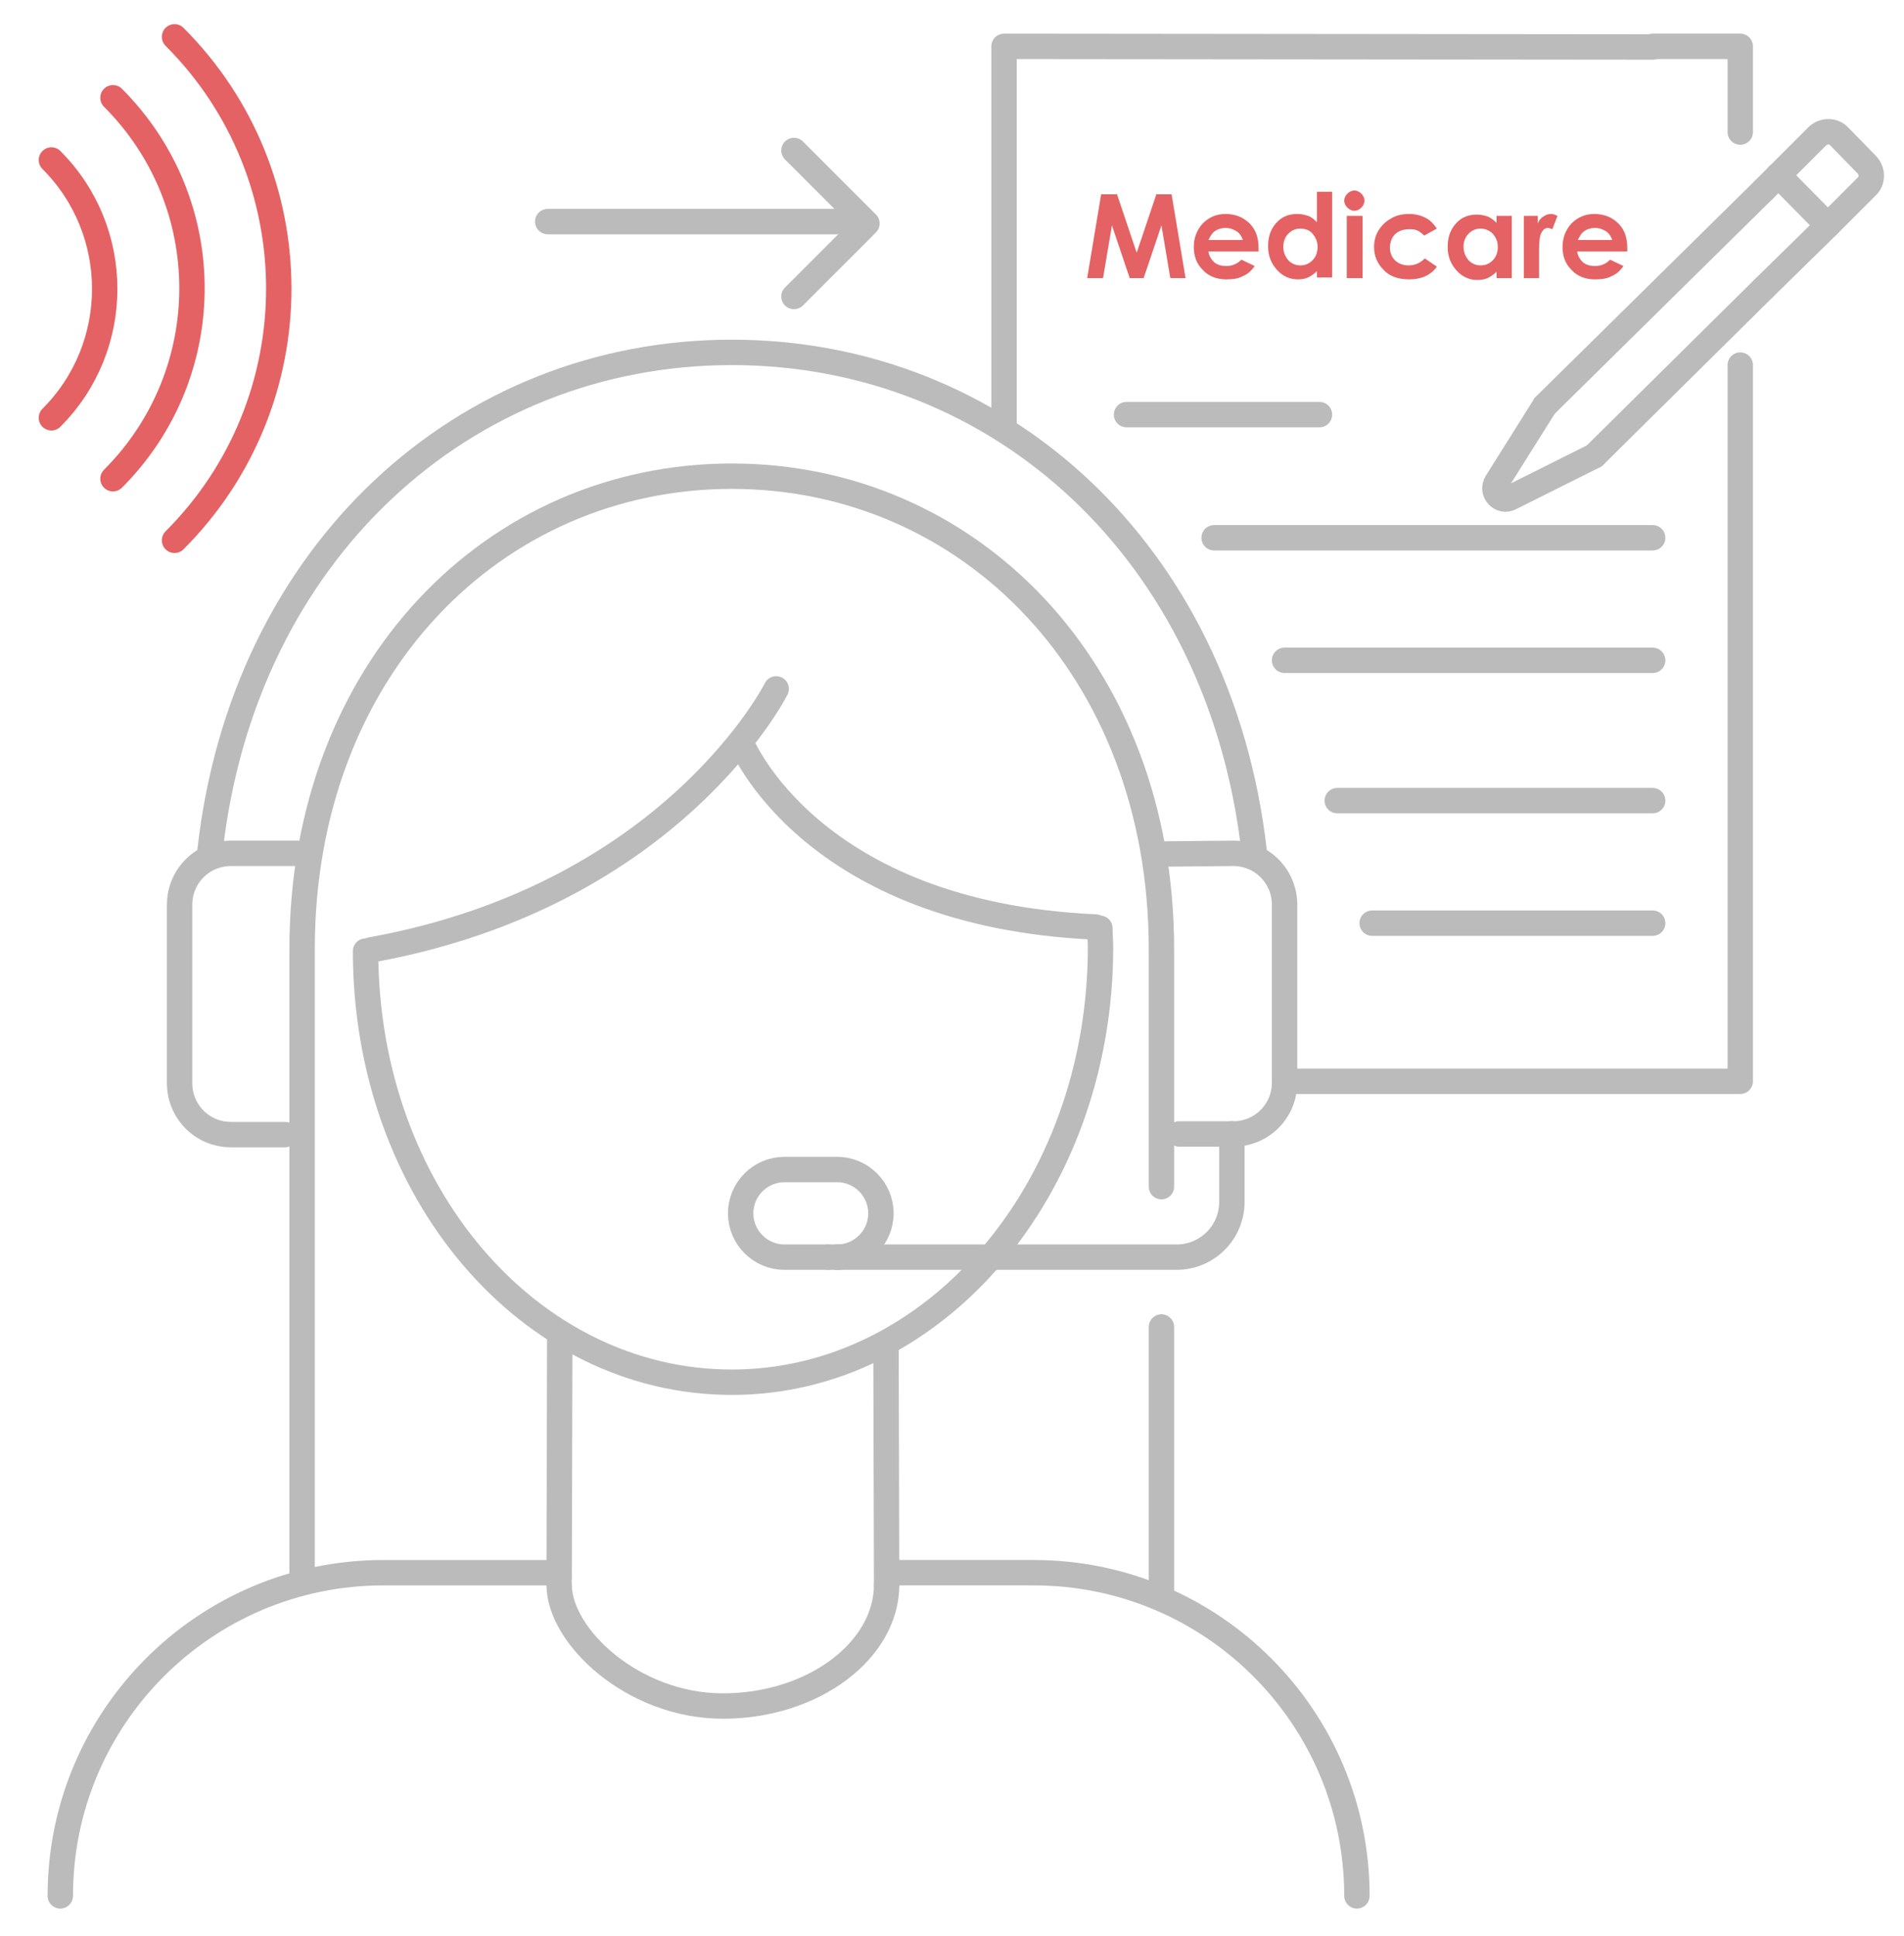 <?xml version="1.0" encoding="utf-8"?>
<!-- Generator: Adobe Illustrator 21.1.0, SVG Export Plug-In . SVG Version: 6.00 Build 0)  -->
<svg version="1.1" id="Layer_1" xmlns="http://www.w3.org/2000/svg" xmlns:xlink="http://www.w3.org/1999/xlink" x="0px" y="0px"
	 viewBox="0 0 300 304.9" style="enable-background:new 0 0 300 304.9;" xml:space="preserve">
<style type="text/css">
	.st0{fill:none;stroke:#E46264;stroke-width:4;stroke-linecap:round;stroke-linejoin:round;stroke-miterlimit:10;}
	.st1{fill:none;stroke:#BBBBBB;stroke-width:4;stroke-linecap:round;stroke-linejoin:round;stroke-miterlimit:10;}
	.st2{fill:#E46264;}
</style>
<g>
	<g>
		<path class="st0" d="M8.1,65.8c11.2-11.2,11.2-29.4,0-40.6"/>
		<path class="st0" d="M17.8,75.4c16.6-16.6,16.6-43.4,0-60"/>
		<path class="st0" d="M27.5,85.1c21.9-21.9,21.9-57.4,0-79.3"/>
		<polyline class="st1" points="158.2,66.7 158.2,7.3 260.4,7.4 		"/>
		<polyline class="st1" points="202.4,170.3 274.2,170.3 274.2,57.5 		"/>
		<polyline class="st1" points="260.4,7.3 274.2,7.3 274.2,20.8 		"/>
		<line class="st1" x1="277.9" y1="29.9" x2="243.4" y2="63.9"/>
		<line class="st1" x1="280.2" y1="27.6" x2="288" y2="35.5"/>
		<line class="st1" x1="280.2" y1="27.6" x2="277.9" y2="29.9"/>
		<line class="st1" x1="277.9" y1="45.4" x2="288" y2="35.5"/>
		<line class="st1" x1="251.2" y1="71.8" x2="277.9" y2="45.4"/>
		<path class="st1" d="M243.4,63.9L235.8,76c-0.9,1.5,0.7,3.2,2.2,2.4l13.2-6.6"/>
		<path class="st1" d="M288,35.5l6.1-6.1c1-0.9,1-2.5,0-3.5l-4.3-4.4c-0.9-1-2.5-1-3.5,0l-6.1,6.1"/>
		<line class="st1" x1="207.9" y1="65.3" x2="177.5" y2="65.3"/>
		<line class="st1" x1="260.4" y1="84.7" x2="191.3" y2="84.7"/>
		<line class="st1" x1="260.4" y1="104" x2="202.4" y2="104"/>
		<line class="st1" x1="260.4" y1="126.1" x2="210.7" y2="126.1"/>
		<line class="st1" x1="260.4" y1="145.4" x2="216.2" y2="145.4"/>
		<line class="st1" x1="183" y1="209" x2="183" y2="250.5"/>
		<path class="st1" d="M183,186.9v-37.4c0-44.1-30.3-74.5-67.7-74.5s-67.7,30.4-67.7,74.5v98.2"/>
		<path class="st1" d="M197.6,134c-5.4-47.1-40.1-78.5-82.3-78.5c-42.1,0-76.9,31.4-82.2,78.4"/>
		<path class="st1" d="M213.8,298.6c0-28.1-22.8-50.9-50.9-50.9h-21.3"/>
		<path class="st1" d="M88,247.7l-27.6,0c-28.1,0-50.9,22.8-50.9,50.9"/>
		<path class="st1" d="M173.3,146.2c0,1.1,0.1,1.9,0.1,3c0,19.1-6.6,36.4-17.3,48.8"/>
		<path class="st1" d="M57.6,149.8c0,37.8,25.7,67.9,57.7,67.9c15.9,0,30.3-7.5,40.8-19.7"/>
		<path class="st1" d="M122.3,108.5c0,0-16.3,32.5-63.8,41.1"/>
		<path class="st1" d="M116.8,117c0,0,10.8,27,55.8,29"/>
		<path class="st1" d="M46.9,134.4l-10.5,0c-4.5,0-8.1,3.6-8.1,8.1v28.1c0,4.5,3.6,8.1,8.1,8.1h8.5"/>
		<path class="st1" d="M183.8,134.5l10.5-0.1c4.5,0,8.1,3.6,8.1,8.1v27.9"/>
		<path class="st1" d="M202.4,170.3v0.2c0,4.5-3.6,8.1-8.1,8.1h-0.2"/>
		<line class="st1" x1="185.8" y1="178.6" x2="194.1" y2="178.6"/>
		<line class="st1" x1="88.2" y1="210.3" x2="88.1" y2="248.7"/>
		<line class="st1" x1="139.6" y1="211.9" x2="139.7" y2="249.5"/>
		<path class="st1" d="M139.7,249.6c0,10.3-11.5,19.1-25.8,19.1c-14.2,0-25.8-11-25.8-19.1"/>
		<path class="st1" d="M194.1,178.6v10.7c0,4.8-3.9,8.7-8.7,8.7h-29.3"/>
		<line class="st1" x1="156.1" y1="198" x2="131.9" y2="198"/>
		<path class="st1" d="M131.9,198c3.8,0,6.9-3.1,6.9-6.9c0-3.8-3.1-6.9-6.9-6.9h-8.3c-3.8,0-6.9,3.1-6.9,6.9c0,3.8,3.1,6.9,6.9,6.9
			h6.9"/>
		<line class="st1" x1="131.9" y1="198" x2="130.5" y2="198"/>
		<line class="st1" x1="133.3" y1="34.9" x2="86.3" y2="34.9"/>
		<polyline class="st1" points="125.1,46.7 136.6,35.2 125.1,23.7 		"/>
	</g>
	<path id="Medicare" class="st2" d="M173.5,30.6h2.5l3.1,9.2l3.1-9.2h2.4l2.2,13.2h-2.4l-1.4-8.3l-2.8,8.3h-2.2l-2.8-8.3l-1.4,8.3
		h-2.5L173.5,30.6z M198.3,39.6h-7.9c0.1,0.7,0.4,1.2,0.9,1.7c0.5,0.4,1.1,0.6,1.9,0.6c0.9,0,1.7-0.3,2.4-1l2.1,1
		c-0.5,0.7-1.1,1.3-1.9,1.6c-0.7,0.4-1.6,0.5-2.6,0.5c-1.5,0-2.8-0.5-3.7-1.5c-1-1-1.4-2.2-1.4-3.6c0-1.5,0.5-2.7,1.4-3.7
		c1-1,2.2-1.5,3.6-1.5c1.5,0,2.8,0.5,3.8,1.5c1,1,1.4,2.3,1.4,3.9L198.3,39.6z M195.8,37.7c-0.2-0.5-0.5-1-1-1.3
		c-0.5-0.3-1-0.5-1.7-0.5c-0.7,0-1.3,0.2-1.8,0.6c-0.3,0.2-0.6,0.7-0.9,1.3H195.8z M207.5,30.2h2.4v13.5h-2.4v-1
		c-0.5,0.5-1,0.8-1.4,1s-1,0.3-1.6,0.3c-1.3,0-2.4-0.5-3.3-1.5c-0.9-1-1.4-2.2-1.4-3.7c0-1.5,0.4-2.7,1.3-3.7c0.9-1,2-1.4,3.3-1.4
		c0.6,0,1.1,0.1,1.7,0.3s1,0.6,1.4,1V30.2z M204.9,36c-0.8,0-1.4,0.3-1.9,0.8c-0.5,0.5-0.8,1.2-0.8,2.1c0,0.8,0.3,1.5,0.8,2.1
		c0.5,0.5,1.1,0.8,1.9,0.8c0.8,0,1.4-0.3,1.9-0.8c0.5-0.5,0.8-1.2,0.8-2.1c0-0.9-0.3-1.5-0.8-2.1C206.4,36.3,205.7,36,204.9,36z
		 M213.4,30c0.4,0,0.8,0.2,1.1,0.5s0.5,0.7,0.5,1.1c0,0.4-0.2,0.8-0.5,1.1c-0.3,0.3-0.7,0.5-1.1,0.5c-0.4,0-0.8-0.2-1.1-0.5
		c-0.3-0.3-0.5-0.7-0.5-1.1c0-0.4,0.2-0.8,0.5-1.1S213,30,213.4,30z M212.2,34h2.5v9.8h-2.5V34z M226.4,36l-2,1.1
		c-0.4-0.4-0.8-0.7-1.1-0.8c-0.4-0.2-0.8-0.2-1.3-0.2c-0.9,0-1.7,0.3-2.2,0.8s-0.8,1.3-0.8,2.1c0,0.8,0.3,1.5,0.8,2
		c0.5,0.5,1.3,0.8,2.1,0.8c1.1,0,1.9-0.4,2.6-1.1l1.9,1.3c-1,1.4-2.5,2-4.4,2c-1.7,0-3.1-0.5-4-1.5c-1-1-1.5-2.2-1.5-3.6
		c0-0.9,0.2-1.8,0.7-2.6c0.5-0.8,1.1-1.4,2-1.9c0.8-0.5,1.8-0.7,2.8-0.7c1,0,1.8,0.2,2.6,0.6S225.9,35.3,226.4,36z M235.8,34h2.4
		v9.8h-2.4v-1c-0.5,0.5-1,0.8-1.4,1c-0.5,0.2-1,0.3-1.6,0.3c-1.3,0-2.4-0.5-3.3-1.5c-0.9-1-1.4-2.2-1.4-3.7c0-1.5,0.4-2.7,1.3-3.7
		c0.9-1,2-1.4,3.3-1.4c0.6,0,1.1,0.1,1.7,0.3c0.5,0.2,1,0.6,1.4,1V34z M233.3,36c-0.8,0-1.4,0.3-1.9,0.8c-0.5,0.5-0.8,1.2-0.8,2.1
		c0,0.8,0.3,1.5,0.8,2.1c0.5,0.5,1.1,0.8,1.9,0.8c0.8,0,1.4-0.3,1.9-0.8c0.5-0.5,0.8-1.2,0.8-2.1c0-0.9-0.3-1.5-0.8-2.1
		C234.7,36.3,234,36,233.3,36z M240.2,34h2.1v1.2c0.2-0.5,0.5-0.9,0.9-1.1c0.4-0.3,0.8-0.4,1.2-0.4c0.3,0,0.6,0.1,1,0.3l-0.8,2.1
		c-0.3-0.1-0.5-0.2-0.7-0.2c-0.4,0-0.7,0.2-1,0.7c-0.3,0.5-0.4,1.4-0.4,2.7l0,0.5v4h-2.4V34z M256.4,39.6h-7.9
		c0.1,0.7,0.4,1.2,0.9,1.7c0.5,0.4,1.1,0.6,1.9,0.6c0.9,0,1.7-0.3,2.4-1l2.1,1c-0.5,0.7-1.1,1.3-1.9,1.6c-0.7,0.4-1.6,0.5-2.6,0.5
		c-1.5,0-2.8-0.5-3.7-1.5c-1-1-1.4-2.2-1.4-3.6c0-1.5,0.5-2.7,1.4-3.7c1-1,2.2-1.5,3.6-1.5c1.5,0,2.8,0.5,3.8,1.5
		c1,1,1.4,2.3,1.4,3.9L256.4,39.6z M254,37.7c-0.2-0.5-0.5-1-1-1.3c-0.5-0.3-1-0.5-1.7-0.5c-0.7,0-1.3,0.2-1.8,0.6
		c-0.3,0.2-0.6,0.7-0.9,1.3H254z"/>
</g>
</svg>
